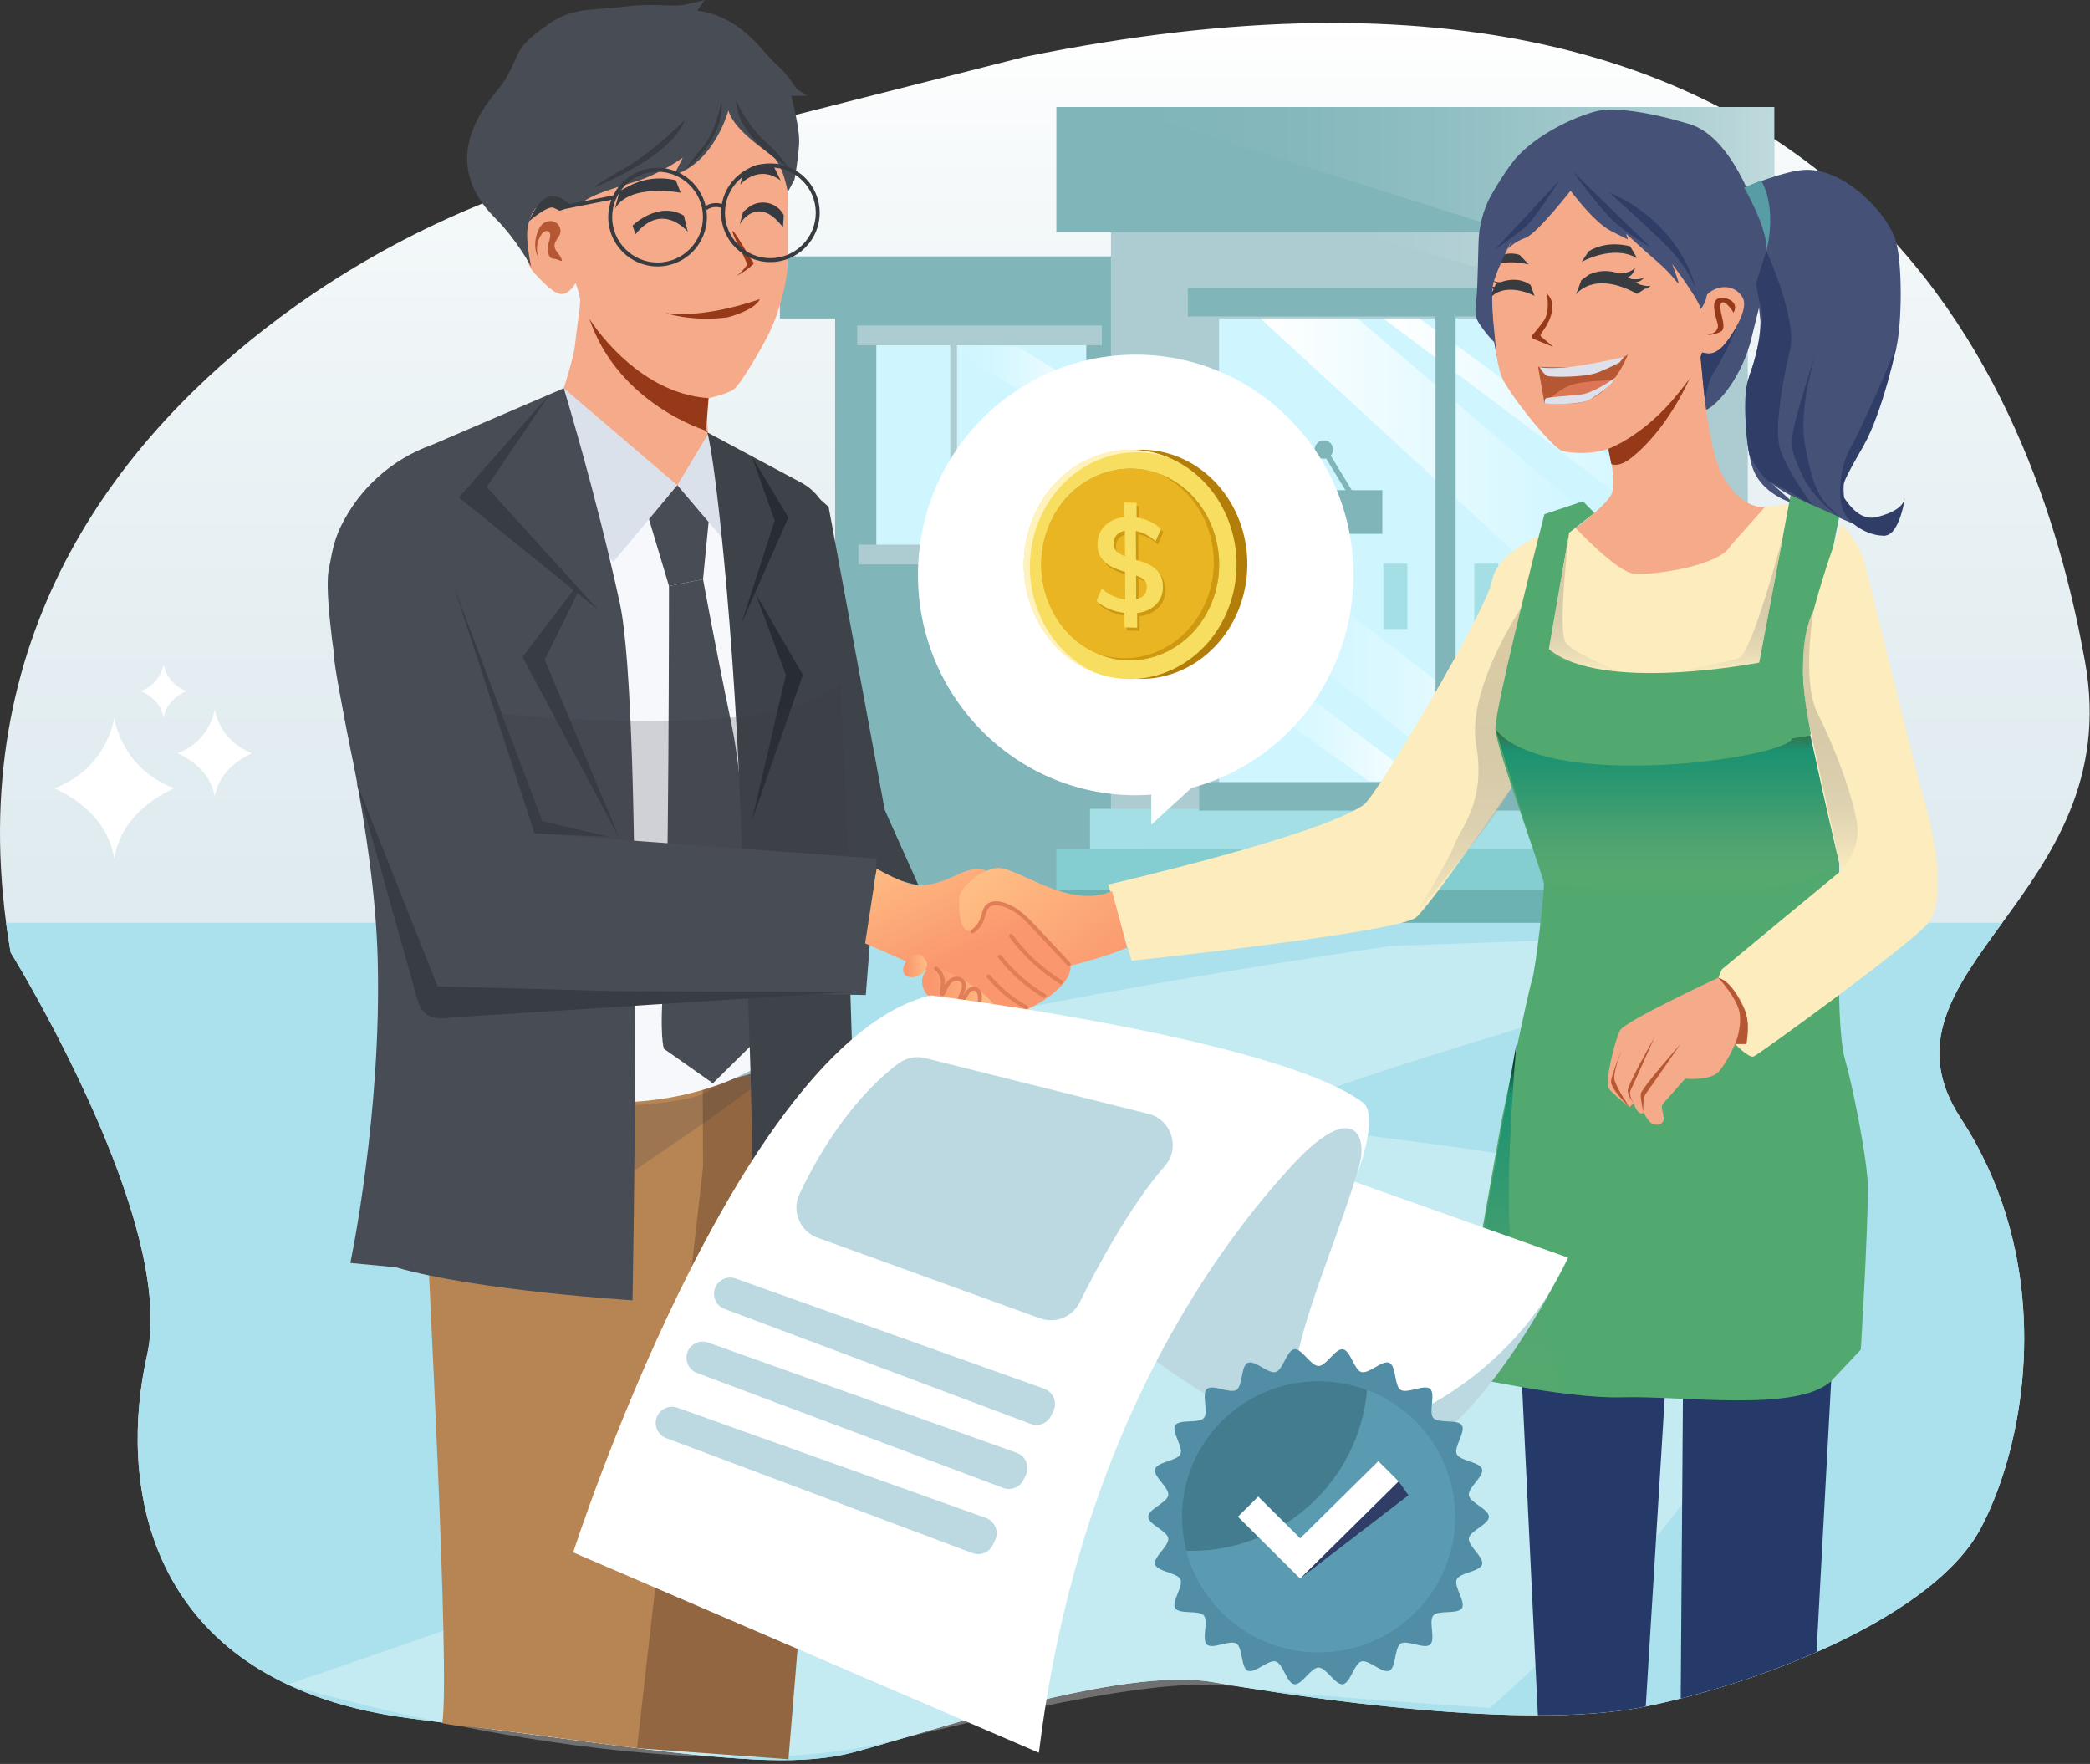<svg fill="none" height="449" viewBox="0 0 532 449" width="532" xmlns="http://www.w3.org/2000/svg" xmlns:xlink="http://www.w3.org/1999/xlink"><rect x="0" y="0" width="532" height="449" fill="#333333" stroke="none"/><linearGradient id="a" gradientUnits="userSpaceOnUse" x1="265.96" x2="265.96" y1="448.04" y2="5.855"><stop offset=".07" stop-color="#dce9ee"/><stop offset=".46" stop-color="#deeaef"/><stop offset=".7" stop-color="#e7f0f3"/><stop offset=".91" stop-color="#f5f9fa"/><stop offset="1" stop-color="#fff"/></linearGradient><linearGradient id="b"><stop offset="0" stop-color="#fff" stop-opacity="0"/><stop offset=".12" stop-color="#fff" stop-opacity=".02"/><stop offset=".25" stop-color="#fff" stop-opacity=".06"/><stop offset=".37" stop-color="#fff" stop-opacity=".15"/><stop offset=".5" stop-color="#fff" stop-opacity=".26"/><stop offset=".63" stop-color="#fff" stop-opacity=".41"/><stop offset=".76" stop-color="#fff" stop-opacity=".59"/><stop offset=".89" stop-color="#fff" stop-opacity=".79"/><stop offset="1" stop-color="#fff"/></linearGradient><linearGradient id="c" gradientUnits="userSpaceOnUse" x1="284.3" x2="451.63" xlink:href="#b" y1="43.195" y2="43.195"/><linearGradient id="d" gradientUnits="userSpaceOnUse" x1="345.124" x2="444.884" xlink:href="#b" y1="72.83" y2="72.83"/><linearGradient id="e" gradientUnits="userSpaceOnUse" x1="320.845" x2="417.785" y1="125.665" y2="125.665"><stop offset="0" stop-color="#fff"/><stop offset=".86" stop-color="#fff" stop-opacity="0"/></linearGradient><linearGradient id="f" gradientUnits="userSpaceOnUse" x1="352.129" x2="417.784" y1="105.56" y2="105.56"><stop offset="0" stop-color="#fff"/><stop offset=".15" stop-color="#fff" stop-opacity=".88"/><stop offset=".48" stop-color="#fff" stop-opacity=".58"/><stop offset=".96" stop-color="#fff" stop-opacity=".1"/><stop offset=".99" stop-color="#fff" stop-opacity=".07"/><stop offset="1" stop-color="#fff" stop-opacity="0"/></linearGradient><linearGradient id="g" gradientUnits="userSpaceOnUse" x1="310.074" x2="398.539" xlink:href="#b" y1="164.58" y2="164.58"/><linearGradient id="h" gradientUnits="userSpaceOnUse" x1="308.319" x2="361.879" xlink:href="#b" y1="179.6" y2="179.6"/><linearGradient id="i" gradientUnits="userSpaceOnUse" x1="241.89" x2="276.51" xlink:href="#b" y1="99.145" y2="99.145"/><linearGradient id="j"><stop offset="0" stop-color="#999" stop-opacity="0"/><stop offset=".13" stop-color="#a7a49b" stop-opacity=".22"/><stop offset=".28" stop-color="#b6b09e" stop-opacity=".45"/><stop offset=".44" stop-color="#c3baa0" stop-opacity=".65"/><stop offset=".58" stop-color="#cdc1a2" stop-opacity=".8"/><stop offset=".72" stop-color="#d5c7a3" stop-opacity=".91"/><stop offset=".86" stop-color="#d9caa4" stop-opacity=".98"/><stop offset=".96" stop-color="#dbcca5"/></linearGradient><linearGradient id="k" gradientUnits="userSpaceOnUse" x1="374.149" x2="374.149" xlink:href="#j" y1="233" y2="153.15"/><linearGradient id="l" gradientUnits="userSpaceOnUse" x1="424.414" x2="424.414" y1="226.75" y2="185.56"><stop offset="0" stop-color="#73a872" stop-opacity="0"/><stop offset=".11" stop-color="#62a371" stop-opacity=".18"/><stop offset=".31" stop-color="#479d71" stop-opacity=".47"/><stop offset=".5" stop-color="#329771" stop-opacity=".7"/><stop offset=".69" stop-color="#239471" stop-opacity=".87"/><stop offset=".86" stop-color="#1a9171" stop-opacity=".97"/><stop offset="1" stop-color="#3b6942"/></linearGradient><linearGradient id="m" gradientUnits="userSpaceOnUse" x1="385.179" x2="385.179" y1="355.22" y2="265.875"><stop offset="0" stop-color="#73a872" stop-opacity="0"/><stop offset=".11" stop-color="#62a371" stop-opacity=".18"/><stop offset=".31" stop-color="#479d71" stop-opacity=".47"/><stop offset=".5" stop-color="#329771" stop-opacity=".7"/><stop offset=".69" stop-color="#239471" stop-opacity=".87"/><stop offset=".86" stop-color="#1a9171" stop-opacity=".97"/><stop offset="1" stop-color="#040504"/></linearGradient><linearGradient id="n" gradientUnits="userSpaceOnUse" x1="403.455" x2="403.455" xlink:href="#j" y1="171.03" y2="135.595"/><linearGradient id="o" gradientUnits="userSpaceOnUse" x1="439.779" x2="439.779" xlink:href="#j" y1="171.195" y2="136.37"/><linearGradient id="p"><stop offset="0" stop-color="#ffc085"/><stop offset="1" stop-color="#fa976e"/></linearGradient><linearGradient id="q" gradientUnits="userSpaceOnUse" x1="232.59" x2="246.23" xlink:href="#p" y1="212.55" y2="242.655"/><linearGradient id="r" gradientUnits="userSpaceOnUse" x1="252.619" x2="280.699" xlink:href="#p" y1="217.735" y2="251.085"/><linearGradient id="s" gradientUnits="userSpaceOnUse" x1="236.33" x2="230.655" xlink:href="#p" y1="245.57" y2="246.01"/><linearGradient id="t" gradientUnits="userSpaceOnUse" x1="253.795" x2="237.43" xlink:href="#p" y1="252.245" y2="253.515"/><linearGradient id="u" gradientUnits="userSpaceOnUse" x1="465.895" x2="465.895" xlink:href="#j" y1="221.555" y2="155.375"/><path d="m510.725 309.59c9.375 30.78 2.68 62.025-6.53 79.405-11.75 22.155-54.655 39.115-85.275 45.38-30.615 6.265-86.83-2.17-110.22-6.215-23.39-4.05-72.11 12.73-91.295 17.84-12.33 3.285-27.975 2.345-55.26-1.025-15.175-1.875-33.95-4.505-57.76-7.585-4.04-.525-7.865-1.195-11.485-2.01-56.045-12.575-62.67-58.35-55.475-90.385 2.2-9.785.275-22.395-3.58-35.405-9.59-32.35-31.145-67.175-31.145-67.175-.44-2.54-.825-5.05-1.15-7.53-10.04-75.625 30.54-124.835 69.495-153.94 24.89-18.595 53.32-31.895 83.44-39.53l106.34-26.945c217.55-44.43 259.195 94.475 269.92 154.01 5.37 29.815-8.73 49.485-21.065 66.405-12.29 16.865-22.83 31.005-10.595 49.74 5.28 8.085 9.07 16.51 11.64 24.965z" fill="url(#a)"/><path d="m293.65 65.265h-95.13v15.79h95.13z" fill="#80b5ba"/><path d="m291.334 77.955h-78.755v161.005h78.755z" fill="#80b5ba"/><path d="m451.63 27.24h-182.735v31.915h182.735z" fill="#80b5ba"/><path d="m444.889 59.155h-162.1v153.475h162.1z" fill="#acccd1"/><path d="m421.249 73.28h-118.89v7.25h118.89z" fill="#80b5ba"/><path d="m417.785 81.055h-107.475v126.37h107.475z" fill="#cff6ff"/><path d="m448.579 205.88h-171.125v10.305h171.125z" fill="#a3dfe5"/><path d="m454.715 216.145h-185.82v10.305h185.82z" fill="#84ced1"/><path d="m459.39 226.45h-199.775v12.515h199.775z" fill="#6db2b2"/><path d="m424.129 199.075h-118.89v7.25h118.89z" fill="#80b5ba"/><path d="m351.874 124.775h-29.765v11.115h29.765z" fill="#80b5ba"/><path d="m336.994 116.765c1.293 0 2.34-1.048 2.34-2.34s-1.047-2.34-2.34-2.34c-1.292 0-2.34 1.048-2.34 2.34s1.048 2.34 2.34 2.34z" fill="#80b5ba"/><path d="m343.934 127.185-6.99-11.495-7.645 10.71-1.135-.81 8.875-12.43 8.085 13.305z" fill="#80b5ba"/><path d="m276.509 86.53h-53.445v53.445h53.445z" fill="#cff6ff"/><path d="m280.459 82.85h-62.255v5.03h62.255z" fill="#acccd1"/><path d="m280.765 138.635h-62.255v5.03h62.255z" fill="#acccd1"/><path d="m243.6 87.88h-1.71v50.755h1.71z" fill="#acccd1"/><path d="m358.249 143.48h-6.12v16.64h6.12z" fill="#a3dfe5"/><path d="m381.399 143.48h-6.12v16.64h6.12z" fill="#a3dfe5"/><path d="m385.3 59.155-101-31.915h167.33v31.915z" fill="url(#c)" opacity=".5"/><path d="m345.124 59.155 51.525 14.875 24.6-.75 23.635 13.225v-27.35z" fill="url(#d)"/><path d="m417.785 170.285-2.125-29.35-70.1-59.885-24.715.005z" fill="url(#e)"/><path d="m361.309 81.05 56.475 41.125-.365 7.895-65.29-49.015z" fill="url(#f)"/><path d="m310.074 130.335 88.465 68.49-26.67-.685-61.795-48.835z" fill="url(#g)"/><path d="m310.309 160.125 51.57 38.95-13.44-.25-40.12-28.54z" fill="url(#h)"/><path d="m241.89 88.275 34.62 21.735v-10.925l-17.31-10.81z" fill="url(#i)"/><path d="m370.524 78.63h-5.12v125.635h5.12z" fill="#80b5ba"/><path d="m504.195 388.995c-6.625 12.49-23.155 23.335-41.805 31.535-11.325 4.98-23.43 8.99-34.575 11.805-3.05.77-6.025 1.455-8.895 2.04-7.81 1.6-17.29 2.24-27.46 2.24-29.705.005-65.34-5.44-82.76-8.455-23.39-4.05-72.11 12.73-91.295 17.84-12.33 3.285-27.975 2.345-55.26-1.025-15.175-1.875-33.95-4.505-57.76-7.585-4.04-.525-7.865-1.195-11.485-2.01-56.045-12.575-62.67-58.35-55.475-90.385 2.2-9.785.275-22.395-3.58-35.405-9.59-32.35-31.145-67.175-31.145-67.175-.44-2.54-.825-5.05-1.15-7.53h508.13c-12.29 16.865-22.83 31.005-10.595 49.74 5.28 8.085 9.07 16.51 11.64 24.965 9.375 30.78 2.68 62.025-6.53 79.405z" fill="#abe1ed"/><path d="m353.934 240.795s-166.205 23.685-174.655 41.15 141.095 12.865 145.96 36.745-252.049 110.075-252.049 110.075 95.165 28.875 153.325 14.5 76.89-15.76 90.775-13.675 61.995 5.14 61.995 5.14 84.135-72.685 69.885-110.68-146.025-31.78-120.21-43.11 145.36-44.48 145.36-44.48l-120.38 4.335z" fill="#fff" opacity=".3"/><path d="m467.494 325.965-5.105 94.565c-11.325 4.98-23.43 8.99-34.575 11.805l.765-103.62z" fill="#263a69"/><path d="m425.829 321.92-6.91 112.455c-7.81 1.6-17.29 2.24-27.46 2.24l-5.48-114.235z" fill="#263a69"/><path d="m186.594 86.245s.635 1.51 1.13 3.075c-.625-1.77-1.13-3.075-1.13-3.075s-1.61 3.455-3.405 2.765c1.915 0 3.405-2.765 3.405-2.765zm-36.705 148.54c.265 2.74.44 5.135.505 7.08.025.79.03 1.645.01 2.555l-.18 3.805h-4.99s2.265-5.18 4.655-13.445z" fill="#fff"/><path d="m210.919 129.02 14.285 77.135 8.61 19.23-3.93-1.01-14.4-3.255-11.495-98.245z" fill="#3e4249"/><path d="m201.365 270.57s9.18 43.115 8.965 53.765c-.215 10.645-9.635 123.465-9.635 123.465l-38.55-2.82 2.055-123.675-2.58-40.01 39.745-10.72z" fill="#916640"/><path d="m178.959 297.14-16.815 147.835c-15.175-1.875-12.49-1.685-36.3-4.765-4.04-.525-9.665-.785-13.285-1.6 2.13-11.74-3.79-119.955-4.11-130.83-.49-16.71 14.455-38.725 14.455-38.725l55.93-5.495.125 33.575z" fill="#b78554"/><path d="m142.43 53.615s-6.215-4.5-7.72 1.285c-1.5 5.79-1.715 11.36 1.285 14.58 3 3.215 5.145 5.36 7.075 5.36s3.43-2.785 3.43-2.785 1.175 2.85 1.175 4.57-.915 7.13-1.345 11.42-5.375 18.47-5.375 18.47l-15.115 10.745s25.125 24.01 30.7 25.94 12.87 3.335 16.72 3.93c2.56.395 7.185-5.05 7.185-5.05l3.285-2.04 2.665-10.79s.44-1.605-.415-4.605c-.86-3-2.635-1.03-4.61-8.43-1.89-7.09-1.215-11.57-1.215-13.07s.215-1.795.215-1.795 4.715-.995 6.43-2.28 7.075-10.29 9.22-14.795c2.145-4.5 4.5-12.22 4.5-18.225v-17.15c0-3.86-.43-8.145-.43-8.145s-9.22-10.72-13.075-12.65c-3.86-1.93-45.665 20.15-44.59 25.51z" fill="#f5aa89"/><path d="m141.135 62.525c.015-1.19 1.185-2.05 1.48-3.2.28-1.095-.355-2.32-1.37-2.805s-2.315-.24-3.15.515c-.56.505-.92 1.195-1.2 1.895-.885 2.215-1.015 4.88.3 6.865-.875-1.965-.625-4.385.635-6.125.24-.33.525-.65.905-.795s.865-.085 1.11.24c.115.15.16.345.185.53.13 1.03-.415 2.02-.575 3.045-.12.755-.025 1.545.265 2.25.1.245.23.49.445.65.35.27.83.255 1.26.345 1.02.21 2.235 1.22 1.25-.56-.52-.945-1.545-1.67-1.53-2.85z" fill="#b65734"/><path d="m190.025 66.855c.055.17.1.355.065.53-.03.14-.11.265-.19.385-.655.98-1.51 1.83-2.49 2.48 1.5-.735 2.9-1.68 4.14-2.795.13-.12.27-.26.275-.44 0-.15-.09-.28-.18-.4-1.295-1.73-4.83-8.23-5.185-7.785-.32.405 3.175 6.845 3.565 8.025z" fill="#953919"/><path d="m185.415 28.08s-3.49 13.225-13.815 16.44l2.2-4.4s-5.755 4.23-12.525 6.265c-6.77 2.03-10.155 3.215-12.19 4.57-2.03 1.355-6.655 2.66-6.655 2.66s-2.665-1.91-4.52-1.475-2.885 2.38-3.555 5.585.845 10.155.845 10.155-3.645-6.865-9.215-12.425c-15.345-15.315-1.415-29.84 1.565-33.665 1.585-2.04 3.285-5.825 3.9-7.28 1.475-3.47 3.875-5.25 8.17-8.35 6.095-4.4 11.325-3.45 19.28-4.465s12.19.17 15.405-.51c3.215-.675 5.08-1.185 5.08-1.185l-1.86 2.71s4.91.34 9.99 3.895 7.11 7.11 10.665 10.325 3.555 5.08 5.415 6.265l1.86 1.185h-4.065s2.2 8.125 2.03 12.02-1.185 9.31-1.185 9.31l-1.71 3.19s-1.17-7.255-4.215-9.455-9.78-6.985-10.9-11.365z" fill="#484c55"/><path d="m174.375 30.46s-8.005 8.145-15.295 12.29-7.86 5-7.86 5 19.725-7.72 23.155-17.295z" fill="#383c41"/><path d="m183.665 25.6s-1.43 7.86-4.575 11.575-4.575 5.86-4.575 5.86 10.15-7.575 9.145-17.435z" fill="#383c41"/><path d="m187.38 25.6s2.86 6.29 7.145 10.15c4.29 3.86 6.005 6.715 6.005 6.715s-13.005-7.43-13.15-16.865z" fill="#383c41"/><path d="m145.645 52.555s-3.425-3.66-6.285-2.375-4.715 6.145-4.715 6.145 4.79-4.145 6.29-3.43l1.5.715 3.215-1.055z" fill="#383c41"/><path d="m188.449 46.965s4.54-5.305 10.26-1.02l-1.63-3.34s-4.29-2.575-8.005 1.715l-.625 2.64z" fill="#373b41"/><path d="m173.265 49.06s-13.005-2.515-16.72 4.06l1.245-4.75c.41.715 5.185-4.49 14.22-2.5z" fill="#373b41"/><path d="m188.265 57.265c.35-1.055 4.95-7.56 11.045.615l.195-3.12s-.045-.095-.14-.26c-1.855-3.185-6.15-3.915-9-1.575l-1.21.995-.89 3.35z" fill="#373b41"/><path d="m175.07 58.995s-6.495-7.885-13.295.625l-.775-2.19s6.51-6.42 13.08-2.545l.99 4.115z" fill="#373b41"/><path d="m143.78 102.665s20.24 36.87 36.005 17.98l1.985-7.1s13.185 15.73 17.935 19.36 1.015 81.575 1.015 81.575l-8.72 57.575c-15.745 8.425-33.63 10.045-52.81 7.56l-20.42-69.07-22.63-79.9 47.64-27.985z" fill="#f6f8fb"/><path d="m143.505 98.825 28.9 24.68-16.28 19.52-30.28-31.705z" fill="#dae1ea"/><path d="m180.374 110.24-7.97 13.265 11.945 14.03 8.69-13.65z" fill="#dae1ea"/><path d="m165.194 132.15 5.095 17.03 8.67-1.745 1.415-14.565-7.97-9.365z" fill="#484c55"/><path d="m170.29 149.18s.005 84.54-1.28 99.57 0 18.22 0 18.22l12.46 8.765 10.92-10.8s-1.545-58.295-6.12-80.27-7.31-37.235-7.31-37.235l-8.67 1.745z" fill="#484c55"/><path d="m109.859 113.275s-25.69 30.88-24.945 52.44c.34 9.925 10.32 44.82 11.225 78.405 1.06 39.37-6.96 77.35-6.96 77.35l11.55 1.1c20.445 5.95 60.27 8.405 60.27 8.405s2.925-149.29-3.245-177.54-14.25-54.61-14.25-54.61" fill="#484c55"/><path d="m179.279 109.65c1.215-6.45 7.21 42.795 9.23 97.135 1.76 47.34 5.58 112.21.01 121.11l30.25-4.52s-3.51-104.025-3.49-111.435-1.78-35.395-1.975-46.07c-.11-6.025-1.385-22.43-2.175-32.1-.375-4.61-3.065-8.715-7.145-10.895l-24.71-13.225z" fill="#3e4249"/><path d="m193.434 76.125s-13.625 5.04-23.985 3.545c0 0 6.255 2.27 15.68 1.12 0 0 6.905-1.68 8.305-4.665z" fill="#953919"/><path d="m150.015 81.12s11.61 18.975 30.36 20.225l-.685 8.265s-22.275-6.7-29.675-28.49z" fill="#953919"/><path d="m99.35 133.815s19.255 24.795 19.62 47.31-1.405 26.06-1.405 26.06 17.71-51.105-18.215-73.37z" fill="#303d66"/><path d="m146.04 150.085-13.04 17.155 24.755 46.265-19.095-45.575 8.435-17.105z" fill="#383c44"/><path d="m139.965 100.28-16.075 23.67 28.42 31.325-35.505-28.635z" fill="#383c44"/><path d="m191.375 116.185 9.315 15.53-12.03 27.17 8.54-26.395z" fill="#282c33"/><path d="m192.345 151.12 7.7 20.645-8.67 37.195 12.995-37.195z" fill="#282c33"/><path d="m191.16 277.19-12.2 8.82-17.495 11.935.15-16.66s14.82-.645 19.195-3.84l11.18-5.395-.835 5.135z" fill="#373b41" opacity=".2"/><path d="m121.905 181.105s76.455 8.94 91.985-7.275l1.94 42.895s-58.41 20.945-71.64 16.67l-26.4-1.62 4.115-50.665z" fill="#373b41" opacity=".2"/><path d="m109.86 113.275 26.23 98.86 87.04 6.415-2.75 34.715-94.67-1.45c-23.96 4.13-23.38-15.05-26.1-22.525-10.205-28.035-17.805-76-15.9-84.435.66-2.93.945-6.57 3.09-10.945 4.71-9.62 12.975-17.03 23.06-20.64z" fill="#484c55"/><path d="m90.67 198.945 15.73 55.95c1.36 4.105 4.2 4.7 8.48 4.105l101.555-6.525-59.765-.18-45.28-1.23-20.725-52.12z" fill="#383c44"/><path d="m378.094 52.895c-1.08 2.83-1.655 5.83-1.74 8.86-.13 4.66-.3 11.635-.43 13.12-.195 2.225-.965 5.22.58 7.44.055.08.11.165.17.255 3.65 5.575 9.105 9.725 15.515 11.55 14.995 4.275 39.98 11.16 42.085 10.225 3.025-1.345 9.21-8.4 11.625-18.55s5.22-18.27 2.995-26.29-8.535-24.84-18.86-27.935c-10.33-3.095-19.125-4.35-23.57-3.285s-14.05 5.045-20.09 11.405c-2.545 2.685-6.56 9.375-7.49 11.305-.24.5-.515 1.17-.79 1.895z" fill="#455177"/><path d="m408.629 111.525s3.455 11.08 1.43 14.54c-2.025 3.455-10.605 9.535-10.605 9.535s12.155 14.01 20.26 13.295 18.63-3.6 25.42-11.11c6.79-7.505 4.135-8.725 4.135-8.725s-5.36.94-10.365-7.165-6.075-33.605-6.075-33.605-24.31 18.71-24.19 23.235z" fill="#f5aa89"/><path d="m379.789 67.55s-.595 23.355 3.1 29.67c3.695 6.315 12.51 16.8 14.655 17.515s10.13 1.31 14.655-1.905c4.53-3.215 13.705-9.65 16.8-14.655 3.1-5.005 4.29-8.46 4.29-8.46s2.86.835 4.29-.475 8.105-10.01 5.96-13.585-6.91-3.215-9.415-.24c0 0-19.66-27.885-31.22-27.645s-23.095 13.94-23.12 19.78z" fill="#f5aa89"/><path d="m430.039 96.445s-5.5 12.8-14.845 20.135c-3.295 2.585-5.045 1.525-5.045 1.525l-.765-3.85s7.935-2.825 16.055-12.065c1.985-2.255 4.6-5.745 4.6-5.745z" fill="#953919"/><path d="m434.509 85.255s3.42-.37 2.675-2.975c-.745-2.6-1.785-6.095.595-6.39s4.83 1.265 3.495 3.715c0 0-2.22-3.715-3.19-2.38-.97 1.34 1.785 6.095 0 7.135s-3.57.89-3.57.89z" fill="#953919"/><path d="m393.689 74.67s1.07 4.565-.83 7.135c-1.21 1.635-2.24 2.865-2.835 3.54-.28.32-.13.755.32.935l5.01 2.005-2.99-2.535c-.265-.225-.31-.555-.11-.815 1.21-1.555 4.965-6.98 1.435-10.26z" fill="#953919"/><path d="m391.504 93.34s16.7 1.255 22.855-3.08c0 0-4.79 13.165-15.335 12.425l-5.87.03-1.655-9.38z" fill="#b65734"/><path d="m393.464 102.395s3.81-3.85 7.355-4.675 9.82-.955 9.82-.955-7.71 6.03-11.615 5.925z" fill="#dd7657"/><path d="m391.85 93.365s1.09 1.98 2.03 2.32c.945.34 9.62.455 13.015-.945 3.395-1.395 5.32-2.45 5.32-2.45l1.115-1.4s-10.77 2.47-15.975 2.72-5.5-.245-5.5-.245z" fill="#dee1eb"/><path d="m411.094 96.165s-5.41 3.93-8.765 4.27-8.6.715-8.865.945-.31 1.34-.31 1.34 8.98.63 11.775-1.16c2.795-1.79 5.615-3.815 6.165-5.395z" fill="#dee1eb"/><path d="m402.604 66.65s8.045-4.52 14.11-.915l-1.73-3.01s-5.675-1.795-10.59 1.24l-1.79 2.68z" fill="#383c41"/><path d="m389.149 67.32s-6.79-1.74-9.395 1.01l.645-1.79s2.105-3.01 6.41-1.655l2.34 2.44z" fill="#383c41"/><path d="m401.159 74.97s4.335-6.325 15.585-.155l1.815-1.225s-7.01-7.125-14.175-3.625l-1.86 1.35-1.36 3.65z" fill="#383c41"/><path d="m390.604 75.3s-7.62-4.07-11.65.945l1.78-3.85s4.735-2.76 8.865.14z" fill="#383c41"/><path d="m383.96 71.575s-2.405.845-4.42-.365l2.465 1.655s-2.075.335-3.57 0c0 0 1.885.95 2.765.86s2.31-.665 2.31-.665l.455-1.49z" fill="#383c41"/><path d="m410.685 69.645s4.17.325 5.55-1.56c0 0-.425 2.565-2.775 2.68 0 0 3.835.915 5.1-.265 0 0-.555 1.31-2.7 1.395 0 0 3.25 1.325 4.29.805 0 0-.65 1.12-2.665.855-2.015-.27-6.795-3.91-6.795-3.91z" fill="#383c41"/><path d="m400.394 47.77s-9.06 11.7-12.105 12.775c-3.045 1.075-4.4 2.81-4.4 2.81l.82-2.015s-3.395 6.625-4.44 10.23-.29 8.99-.29 8.99l1.02 10.33s-3.405-18.44-2.635-24.035 3.04-12.17 5.525-13.98c2.49-1.81 13.16-7.72 14.88-7.34 1.715.38 2.92.855 1.63 2.235z" fill="#455177"/><path d="m398.674 47.06s6.63 9.35 11.465 11.775 4.225 2.14 4.225 2.14l-.46-1.515s4.025 3.77 8.025 7.215c4.005 3.45 5.335 5.98 5.335 5.38s-1.62-4.86-1.62-4.86 6.96 9.255 7.245 11.475c0 0 2.48-2.83 1.24-5.88s-6.765-10.58-12.77-17.06-12.96-9.95-17.25-10.215c-4.29-.27-5.435 1.545-5.435 1.545z" fill="#455177"/><path d="m443.964 47.77s10.625-4.53 15.97-4.545c10.23-.03 20.72 11.52 22.645 18.115 1.925 6.6 1.48 24.905-.445 28.925-1.925 4.015-12.285 27.25-12.725 31.84-.445 4.59.265 8.875 3.73 11.205s6.6-.6 6.775 3c.045.885-20.425-8.285-24.12-10.21-3.7-1.925-5.18-3.405-5.18-3.405l6.07 5.475s-8.73-2.23-10.805-9.845c-2.07-7.615-2.07-19.305-.15-24.04 1.925-4.735 2.515-11.505 2.37-12.71s-.59-5.55-.59-5.55l-3.54-28.25z" fill="#455177"/><g fill="#303d66"><path d="m449.625 63.86s7.94 17.4 6.015 25.24c-1.925 7.845-3.645 18.205-2.86 23.68s8.67 15.93 8.67 15.93-9.365-5.72-10.845-6.015-5.205-6.16-5.415-7.39-2.025-13.765-.08-19.02c1.945-5.26 4.165-14.965 3.275-17.615s-1.385-6.615-1.385-6.615l2.62-8.195z"/><path d="m461.949 90.445s-4.06 13.955-2.61 22.205c1.445 8.25 3.02 13.15 5.93 16.06l2.91 2.91s-6.425-4.5-9.155-10.14c-2.725-5.645-3.305-7.38-2.58-11.72s5.505-19.31 5.505-19.31z"/><path d="m482.749 88.285s-3.55 16.745-8.445 25.28-6.3 11.115-4.865 13.19 4.2 5.88 8.29 4.86 6.965-2.675 7.19-5.11c0 0-1.275 9.43-5.005 9.805-3.73.37-9.77-2.725-11.01-7.15-1.235-4.425-.245-11.21 2.41-15.705s11.435-25.17 11.435-25.17z"/><path d="m400.364 43.675s6.005 8.275 9.77 12.03 9.94 7.175 9.94 7.175z"/><path d="m409.724 49.05c-.235-.105 9.805 8.72 14.81 13.83s7.055 10.41 7.055 10.41-3.29-16.135-21.865-24.24z"/><path d="m396.884 45.945s-6.11 9.845-8.95 12.145c-2.84 2.305-7.32 5.375-7.32 5.375l16.275-17.525z"/><path d="m442.634 81.915s-3.705 8.94-6.09 12.355c-2.39 3.415-2.48 8.42-2.48 8.42l-1.225-11.8.46-1.175s1.35.61 2.82.065 3.825-2.22 6.52-7.87z"/></g><path d="m443.964 47.77s6.165 10.585 5.66 16.09c0 0 2.925-10.31-1.33-17.915l-4.335 1.825z" fill="#589ca6"/><path d="m401.07 134.405s10.345 11.03 14.67 11.59 21.925-1.765 24.785-7.125l8.735-9.815 7.415-.885s-8.975 35.34-6.33 39.655c0 0-11.665 8.04-28.43 5.685s-33.025-6.205-33.025-6.205l9.03-30.965 3.145-1.935z" fill="#fcecbe"/><path d="m391.849 136.37s-10.92 4.52-12.095 11.565c-1.175 7.04-29.25 54.56-32.61 56.91-11.42 7.99-65.08 20.31-65.08 20.31l6 19.385s68.175-7.18 72.465-11.075c5.075-4.615 32.31-44.77 32.31-44.77l.275-44.385-1.265-7.935z" fill="#fcecbe"/><path d="m388.224 153.15s-15.04 21.635-12.46 36.465c2.58 14.825-4.25 21.52-5.54 25.385-1.29 3.87-10.155 18-10.155 18s24.14-28.115 24.925-33.695-2.375-7.605-2.375-7.605l-1.35-7.335 2.92-17.06z" fill="url(#k)"/><path d="m405.859 130.555-2.93-2.95-9.815 3.29s-12.69 49.45-12.465 54.67c.225 5.215 12.27 37.115 12.355 39.435s-2.145 22.035-3.055 24.53c-.905 2.495-7.715 35.615-7.715 35.615l-11.435 64.685s27.48 6.295 42.225 5.84 44.27 3.895 53.005-4.045l7.635-8.085s1.71-28.02 1.8-40.93c.05-7.01-4.085-27.105-5.785-32.78-1.7-5.67-1.59-21.21-1.59-21.21l.08-28.77-7.39-32.625s.87-2.225.665-12.395c-.205-10.165 6.725-43.215 6.725-43.215l-12.39-5.52-7.975 42.56s-40.245 7.88-53.54-3.455l5.175-29.61 6.41-5.04z" fill="#52a96f"/><path d="m456.154 187.975c-1.225 4.965-62.865 13.79-75.505-2.415l12.355 39.435s56.045 4.935 68.45-1.76l6.725-3.39-7.39-32.625-4.635.75z" fill="url(#l)"/><path d="m385.979 265.875s-4.3 47.915 0 56.51c4.3 8.59 13.13 32.835 13.13 32.835l-27.85-6.29z" fill="url(#m)"/><path d="m399.45 135.595s-3.235 25.255-.78 28.17 13.96 7.265 13.96 7.265-16.755-1.33-18.36-5.83l5.175-29.61z" fill="url(#n)"/><path d="m453.864 136.37s-7.88 30.005-11.23 31.14-16.945 3.69-16.945 3.69 21.935-1.515 22.125-2.535 6.05-32.29 6.05-32.29z" fill="url(#o)"/><path d="m115.489 149.18 20.6 62.955 18.99.9-17.075-4.075z" fill="#383c44"/><path d="m253.13 223.085c-2.57-2.57-5.425-2.31-9.235-.52s-6.905 2.815-10.08 2.815-10.68-4.265-10.68-4.265l-2.925 19.015s20.335 8.69 23.565 10.885 7.735 7.79 10.215 8.31 18.815-6.405 18.525-13.505c-.75-2.25-6.435-7.59-8.83-9.985s-4.56-4.27-6-5.135c-1.445-.865-4.56-7.62-4.56-7.62z" fill="url(#q)"/><path d="m253.824 220.95c-4.01.265-9.64 4.905-9.64 7.735s-.23 8.31 2.885 8.31 3.29-5.31 4.675-6.695 7.62.75 10.1 4.095c2.48 3.35 10.675 11.425 10.675 11.425s9.37-2.355 14.3-4.615c.93 2.93-3.775-14.395-3.775-14.395-11.02 4.875-23.97-6.215-29.225-5.87z" fill="url(#r)"/><path d="m232.7 243.15c-2.29.625-4.215 4.73-1.445 5.485 2.77.75 5.715-2.31 4.385-4.215s-1.675-1.615-2.945-1.27z" fill="url(#s)"/><path d="m236.81 246.69c-2.685.47-2.9 5.28 0 7.23s10.405 6.505 12.81 5.44c2.41-1.065 4.37-1.975 3.115-3.965s-10.995-9.565-15.93-8.7z" fill="url(#t)"/><path d="m270.075 250.515c-.09 0-.185-.025-.265-.075-4.965-3.075-9.415-7.19-12.865-11.9-.165-.225-.115-.545.11-.71s.545-.115.71.11c3.375 4.605 7.725 8.63 12.58 11.64.24.145.31.46.165.695-.095.155-.26.24-.43.24z" fill="#e07e58"/><path d="m265.855 253.99c-.085 0-.175-.025-.255-.07-4.425-2.605-8.39-6.095-11.465-10.085-.17-.22-.13-.54.09-.71s.54-.13.71.09c3 3.89 6.865 7.29 11.18 9.83.24.14.32.455.18.695-.095.16-.265.25-.435.25z" fill="#e07e58"/><path d="m261.205 256.945c-.085 0-.17-.02-.245-.065-3.745-2.08-7.105-4.86-9.71-8.045-.175-.215-.145-.535.07-.715s.535-.145.715.07c2.525 3.085 5.78 5.785 9.415 7.8.245.135.335.445.195.69-.09.165-.265.26-.445.26z" fill="#e07e58"/><path d="m248.875 257.99c-.05 0-.105-.005-.155-.025-.265-.085-.415-.37-.33-.635.335-1.04.51-2.125.525-3.215.005-.4-.01-.865-.17-1.255-.14-.35-.405-.615-.685-.69-.32-.085-.735.06-1.065.37-.32.3-.555.71-.8 1.14l-.07.125c-.29.505-.645 1.08-1.185 1.47-.105.075-.39.255-.715.195-.185-.03-.345-.13-.45-.285-.18-.255-.125-.55-.105-.645.115-.6.365-1.14.605-1.66.135-.29.26-.56.36-.84.115-.305.445-1.35-.07-1.985-.285-.355-.83-.525-1.35-.42-.495.095-.985.415-1.38.9-.405.495-.685 1.11-.9 1.64l-.045.11c-.2.505-.43 1.08-.91 1.18-.225.045-.45-.025-.62-.2l-.06-.06-.035-.08c-.1-.215-.075-.445.035-1.23.105-.73.245-1.73.155-2.355-.16-1.125-.69-2.055-1.45-2.56-.235-.155-.3-.47-.145-.7.155-.235.47-.3.7-.145 1.005.66 1.695 1.85 1.9 3.26.055.405.04.9 0 1.39.165-.31.36-.615.595-.9.545-.665 1.25-1.11 1.97-1.25.89-.175 1.805.13 2.33.78.585.72.67 1.805.235 2.975-.115.315-.26.62-.395.915-.055.12-.11.235-.16.355.075-.12.145-.24.215-.365l.07-.125c.27-.475.555-.97.985-1.375.595-.56 1.35-.79 2.02-.615.59.155 1.1.64 1.365 1.29.225.555.25 1.145.245 1.645-.015 1.195-.205 2.375-.57 3.515-.07.215-.27.35-.48.35z" fill="#e07e58"/><path d="m272.07 245.915c-.135 0-.27-.055-.37-.16l-8.4-8.98c-1.225-1.31-2.495-2.665-3.91-3.79-1.56-1.24-3.13-2.05-4.67-2.41-.73-.17-2.08-.345-2.91.4-.54.49-.755 1.26-.98 2.075-.08.295-.165.605-.27.9-.495 1.435-1.46 2.7-2.715 3.56-.23.16-.545.1-.705-.13s-.1-.545.13-.705c1.075-.735 1.9-1.82 2.325-3.055.09-.265.17-.545.25-.84.255-.92.52-1.87 1.28-2.555.87-.785 2.225-1.01 3.82-.635 1.69.395 3.395 1.27 5.07 2.6 1.47 1.17 2.765 2.555 4.02 3.89l8.4 8.98c.19.205.18.525-.025.715-.1.09-.22.135-.345.135z" fill="#e07e58"/><path d="m468.74 133.315s-9.785 25.705-9.785 37.87 9.785 50.365 9.785 50.365l-30.445 25.18-.895 2.135s8.37 4.695 7.385 14.3l-.26 2.56h-2.86s3.415 3.63 4.695 3.2 41.19-29.45 44.6-34.145c3.415-4.695 2.99-16.005-.855-29.875-3.84-13.87-14.085-56.555-15.58-61.89s-5.795-9.7-5.795-9.7z" fill="#fcecbe"/><path d="m437.395 248.87s-23.725 11.01-25.015 13.39-3.97 13.295-2.88 14.785 5.26 4.765 5.26 4.765l1.09-.99s.595 1.885 1.39 2.38 1.09 0 1.09 0 1.49 2.78 2.58 2.975c1.09.2 1.74.2 2.405-.695.67-.895-.865-3.67 0-4.565s5.63-6.35 5.63-6.35 6.27.595 8.445-1.685 4.27-7.15 4.27-7.15h2.86s2.805-10.9-7.125-16.86z" fill="#f5aa89"/><path d="m427.71 265.8s-9.94 11.26-10.055 12.64.68 4.76.68 4.76-.335-3.61.645-4.875c.975-1.265 8.73-12.525 8.73-12.525z" fill="#b65734"/><path d="m421.16 264.02s-7.01 12.235-6.835 13.73 1.53 3.065 1.53 3.065-1.47-2.03-.725-3.47 6.03-13.33 6.03-13.33z" fill="#b65734"/><path d="m413.695 264.94s-3.215 7.7-2.755 9.825 3.83 7.045 3.83 7.045-4.92-4.69-4.69-6.645 3.62-10.225 3.62-10.225z" fill="#b65734"/><path d="m437.395 248.87s4.99 5.38 5.46 9.24-1.195 7.62-1.195 7.62h2.86s1.06-5.46-.4-8.615-3.575-7.335-6.725-8.245z" fill="#b65734"/><path d="m461.64 155.375s-3.175 18.07 1.085 26.355 10.75 25.305 10.08 30.9c-.67 5.6-4.07 8.925-4.07 8.925l-8.23-37.22s-4.205-18.365 1.135-28.96z" fill="url(#u)"/><path d="m344.515 146.345c0-30.97-24.815-56.075-55.425-56.075s-55.425 25.105-55.425 56.075 24.815 56.075 55.425 56.075c1.33 0 2.65-.05 3.96-.145v7.625l10.23-9.335c23.735-6.34 41.235-28.21 41.235-54.215z" fill="#fff"/><path d="m317.504 143.887c.149-16.113-11.854-29.286-26.809-29.425-14.955-.138-27.2 12.811-27.349 28.924-.149 16.112 11.854 29.285 26.809 29.424 14.955.138 27.2-12.811 27.349-28.923z" fill="#b27e09"/><path d="m310.319 143.891c.125-13.47-9.91-24.483-22.413-24.599-12.504-.115-22.74 10.71-22.865 24.18s9.91 24.483 22.413 24.598c12.504.116 22.741-10.709 22.865-24.179z" fill="#e9b522"/><path d="m278.3 171.06c-14.005-5.555-21.195-22.355-16.02-37.45 5.175-15.1 20.78-22.865 34.785-17.31s21.195 22.355 16.02 37.45c-5.175 15.1-20.78 22.865-34.785 17.31zm17.225-50.275c-11.71-4.645-24.755 1.85-29.08 14.475s1.685 26.67 13.395 31.315 24.755-1.85 29.08-14.475-1.685-26.67-13.395-31.315z" fill="#f7de61"/><path d="m263.83 134.225c5.08-14.82 20.205-22.57 34.005-17.605-.255-.11-.51-.22-.77-.32-14.005-5.555-29.61 2.215-34.785 17.31-5.175 15.1 2.015 31.9 16.02 37.45.26.105.52.2.78.295-13.5-5.855-20.33-22.315-15.25-37.13z" fill="#fff2bd"/><path d="m295.525 120.79c-.225-.09-.455-.175-.68-.255 11.265 4.905 16.96 18.65 12.72 31.03s-16.87 18.86-28.4 14.73c.225.095.445.19.675.28 11.71 4.645 24.755-1.85 29.08-14.475s-1.685-26.67-13.395-31.315z" fill="#ce9811"/><path d="m294.85 154.67c-1.185 1.205-2.78 1.93-4.785 2.175l.02 3.735-3.23-.11-.02-3.67c-1.415-.16-2.73-.5-3.945-1.01-1.215-.515-2.28-1.19-3.195-2.03l1.375-3.115c1.845 1.59 3.835 2.5 5.965 2.73l-.035-7c-1.415-.43-2.61-.895-3.585-1.385-.975-.495-1.79-1.205-2.45-2.14-.66-.93-.995-2.125-1-3.585-.005-1.21.27-2.305.835-3.285s1.355-1.78 2.38-2.405c1.02-.625 2.195-1.005 3.525-1.14l-.02-3.735 3.23.11.02 3.7c1.225.2 2.38.555 3.455 1.065 1.08.51 1.99 1.135 2.735 1.88l-1.375 3.115c-1.55-1.4-3.22-2.265-5.015-2.6l.04 7.305c1.415.43 2.59.88 3.52 1.35s1.715 1.155 2.355 2.05.96 2.055.97 3.465c.01 1.82-.58 3.33-1.765 4.53zm-10.03-13.575c.51.5 1.23.935 2.16 1.305l-.035-6.495c-.905.17-1.615.54-2.13 1.105s-.77 1.285-.765 2.16c0 .785.26 1.43.77 1.93zm7.025 11.15c.46-.535.69-1.24.685-2.115 0-.695-.24-1.265-.705-1.705s-1.145-.825-2.035-1.15l.03 6.025c.885-.17 1.56-.525 2.02-1.055z" fill="#ce9811"/><path d="m284.21 140.295c.51.5 1.23.935 2.16 1.305l-.035-6.495c-.905.17-1.615.54-2.13 1.105s-.77 1.285-.765 2.16c0 .785.26 1.43.77 1.93zm7.025 11.15c.46-.535.69-1.24.685-2.115 0-.695-.24-1.265-.705-1.705s-1.145-.825-2.035-1.15l.03 6.025c.885-.17 1.56-.525 2.02-1.055zm3.005 2.425c-1.185 1.205-2.78 1.93-4.785 2.175l.02 3.735-3.23-.11-.02-3.67c-1.415-.16-2.73-.5-3.945-1.01-1.215-.515-2.28-1.19-3.195-2.03l1.375-3.115c1.845 1.59 3.835 2.5 5.965 2.73l-.035-7c-1.415-.43-2.61-.895-3.585-1.385-.975-.495-1.79-1.205-2.45-2.14-.66-.93-.995-2.125-1-3.585-.005-1.21.27-2.305.835-3.285s1.355-1.78 2.38-2.405c1.02-.625 2.195-1.005 3.525-1.14l-.02-3.735 3.23.11.02 3.7c1.225.2 2.38.555 3.455 1.065 1.08.51 1.99 1.135 2.735 1.88l-1.375 3.115c-1.55-1.4-3.22-2.265-5.015-2.6l.04 7.305c1.415.43 2.59.88 3.52 1.35s1.715 1.155 2.355 2.05.96 2.055.97 3.465c.01 1.82-.58 3.33-1.765 4.53z" fill="#f7de61"/><path d="m167.38 67.825c-6.925 0-12.555-5.63-12.555-12.555s5.63-12.555 12.555-12.555 12.555 5.63 12.555 12.555-5.63 12.555-12.555 12.555zm0-24.11c-6.37 0-11.555 5.185-11.555 11.555s5.185 11.555 11.555 11.555 11.555-5.185 11.555-11.555-5.185-11.555-11.555-11.555z" fill="#383c41"/><path d="m196.095 66.715c-6.925 0-12.555-5.63-12.555-12.555s5.63-12.555 12.555-12.555 12.555 5.63 12.555 12.555-5.63 12.555-12.555 12.555zm0-24.11c-6.37 0-11.555 5.185-11.555 11.555s5.185 11.555 11.555 11.555 11.555-5.185 11.555-11.555-5.185-11.555-11.555-11.555z" fill="#383c41"/><path d="m179.92 53.455-.67-.745c.08-.075 2.005-1.77 5.075-.615l-.355.935c-2.48-.935-3.99.365-4.05.425z" fill="#383c41"/><path d="m156.351 49.693-12.436 2.451.193.981 12.436-2.451z" fill="#383c41"/><path d="m342.504 300 56.64 20.125s-17.09 36.31-36.31 41.65c-19.225 5.34-51.5 13-42.72-29.67 3.87-18.8 25.365-40.745 25.365-40.745l-2.97 8.635z" fill="#fff"/><path d="m346.979 282.055c5.68 12.465-24.005 63.345-16.53 77.52s52.06-2.6 68.695-39.445c0 0-27.235 57.14-52.33 52.33-25.1-4.805-55-27.77-55-27.77l41.65-62.72 10.325-2.975" fill="#bcd9e2"/><path d="m145.904 395.145s41.8-129.845 91.005-141.8c0 0 87.12 10.845 109.485 26.95 0 0-67.635 48.65-81.95 165.85l-118.54-50.995z" fill="#fff"/><path d="m187.269 325.43 78.54 28.065c2.32.83 3.4 3.49 2.32 5.7l-.585 1.2c-.935 1.91-3.165 2.795-5.16 2.05l-77.955-29.265c-2.23-.835-3.29-3.385-2.315-5.555.885-1.965 3.125-2.92 5.155-2.195z" fill="#bcd9e2"/><path d="m180.25 341.725 78.54 28.065c2.32.83 3.4 3.49 2.32 5.7l-.585 1.2c-.935 1.91-3.165 2.795-5.16 2.05l-77.955-29.265c-2.23-.835-3.29-3.385-2.315-5.555.885-1.965 3.125-2.92 5.155-2.195z" fill="#bcd9e2"/><path d="m172.425 358.315 78.539 28.065c2.32.83 3.401 3.49 2.321 5.7l-.586 1.2c-.935 1.91-3.165 2.795-5.16 2.05l-77.954-29.265c-2.23-.835-3.29-3.385-2.315-5.555.885-1.965 3.125-2.92 5.155-2.195z" fill="#bcd9e2"/><path d="m228.714 270.685c-5.295 3.935-15.91 13.635-25.205 33.22-2.06 4.34.085 9.51 4.605 11.145l56.61 20.52c3.9 1.415 8.24-.325 10.09-4.04 4.39-8.83 12.825-24.6 21.71-34.765 4-4.575 1.695-11.77-4.2-13.245l-56.775-14.19c-2.365-.59-4.875-.1-6.83 1.355z" fill="#bcd9e2"/><path d="m329.979 295.47s11.335-12.525 15.5-6.82c2.835 3.88-.725 12.155-.725 12.155s7.215-17.825 1.645-20.505l-3.89-2.41-12.53 17.585z" fill="#fff"/><path d="m292.275 386.075c0-1.97 4.83-3.575 5.1-5.465.28-1.94-3.9-4.825-3.355-6.67.555-1.875 5.64-2.06 6.45-3.81.815-1.77-2.37-5.715-1.315-7.34 1.06-1.635 5.995-.385 7.27-1.85 1.28-1.465-.66-6.14.815-7.41 1.47-1.27 5.855 1.3 7.5.25 1.635-1.045 1.095-6.075 2.875-6.885 1.765-.8 5.235 2.89 7.125 2.345 1.855-.54 2.77-5.515 4.725-5.795 1.905-.27 4.185 4.25 6.17 4.25s4.26-4.52 6.17-4.25c1.955.275 2.87 5.255 4.725 5.795 1.885.55 5.36-3.145 7.125-2.345 1.785.81 1.24 5.84 2.875 6.885 1.645 1.05 6.03-1.52 7.5-.25 1.475 1.27-.465 5.945.815 7.41 1.275 1.46 6.21.215 7.27 1.85 1.055 1.625-2.13 5.565-1.315 7.34.805 1.75 5.895 1.94 6.45 3.81.545 1.84-3.635 4.725-3.355 6.67.27 1.895 5.1 3.5 5.1 5.465s-4.83 3.575-5.1 5.465c-.28 1.94 3.9 4.825 3.355 6.67-.555 1.875-5.64 2.06-6.45 3.81-.815 1.77 2.37 5.715 1.315 7.34-1.06 1.635-5.995.385-7.27 1.85-1.28 1.465.66 6.14-.815 7.41-1.47 1.27-5.855-1.3-7.5-.25-1.635 1.045-1.095 6.075-2.875 6.885-1.765.8-5.235-2.89-7.125-2.345-1.855.54-2.77 5.515-4.725 5.795-1.905.27-4.185-4.25-6.17-4.25s-4.26 4.52-6.17 4.25c-1.955-.275-2.87-5.255-4.725-5.795-1.885-.55-5.36 3.145-7.125 2.345-1.785-.81-1.24-5.84-2.875-6.885-1.645-1.05-6.03 1.52-7.5.25-1.475-1.27.465-5.945-.815-7.41-1.275-1.46-6.21-.215-7.27-1.85-1.055-1.625 2.13-5.565 1.315-7.34-.805-1.75-5.895-1.94-6.45-3.81-.545-1.84 3.635-4.725 3.355-6.67-.27-1.895-5.1-3.5-5.1-5.465z" fill="#518ea6"/><path d="m370.39 386.075c0 19.07-15.56 34.525-34.76 34.525-12.295 0-23.1-6.34-29.275-15.91-1.96-3.025-3.45-6.38-4.38-9.955-.35-1.32-.615-2.67-.8-4.05-.2-1.505-.305-3.05-.305-4.61 0-19.07 15.56-34.525 34.76-34.525 3.385 0 6.65.48 9.74 1.375.885.255 1.755.545 2.615.87 2.875 1.08 5.57 2.535 8.02 4.3 8.715 6.27 14.385 16.465 14.385 27.975z" fill="#5b9bb1"/><path d="m347.98 353.8c-1.995 22.95-21.265 40.96-44.735 40.96-.425 0-.85 0-1.275-.02-.35-1.32-.615-2.67-.8-4.05-.2-1.505-.305-3.05-.305-4.61 0-19.07 15.56-34.525 34.76-34.525 3.385 0 6.65.48 9.74 1.375.885.255 1.755.545 2.615.87z" fill="#437c8e"/><path d="m330.936 401.8 27.58-21.2-2.515-3.54z" fill="#303d66"/><path d="m330.935 401.8-15.825-15.735 5.165-5.125 10.68 10.62 19.9-19.645 5.145 5.145z" fill="#fff"/><path d="m44.305 200.645c-13.8 6.49-14.78 16.065-15.215 17.78v.025s-.005-.015-.005-.025c-.445-1.71-1.415-11.285-15.215-17.78 13.09-4.985 15.06-16.855 15.21-17.96.005-.015.005-.035.005-.05.005.015.005.035.005.05.005 0 0 .01 0 .01.17 1.145 2.15 12.975 15.215 17.95z" fill="#fff"/><path d="m64.14 191.715c-8.585 4.035-9.19 9.995-9.465 11.06v.015s0-.01 0-.015c-.275-1.065-.88-7.02-9.465-11.06 8.14-3.1 9.365-10.485 9.46-11.17v.005c.105.71 1.34 8.07 9.465 11.165z" fill="#fff"/><path d="m47.4 175.905c-5.22 2.455-5.59 6.08-5.755 6.725v.01s0-.005 0-.01c-.17-.645-.535-4.27-5.755-6.725 4.95-1.885 5.7-6.375 5.755-6.795 0-.005 0-.01 0-.02v.02c.065.435.815 4.91 5.755 6.79z" fill="#fff"/></svg>